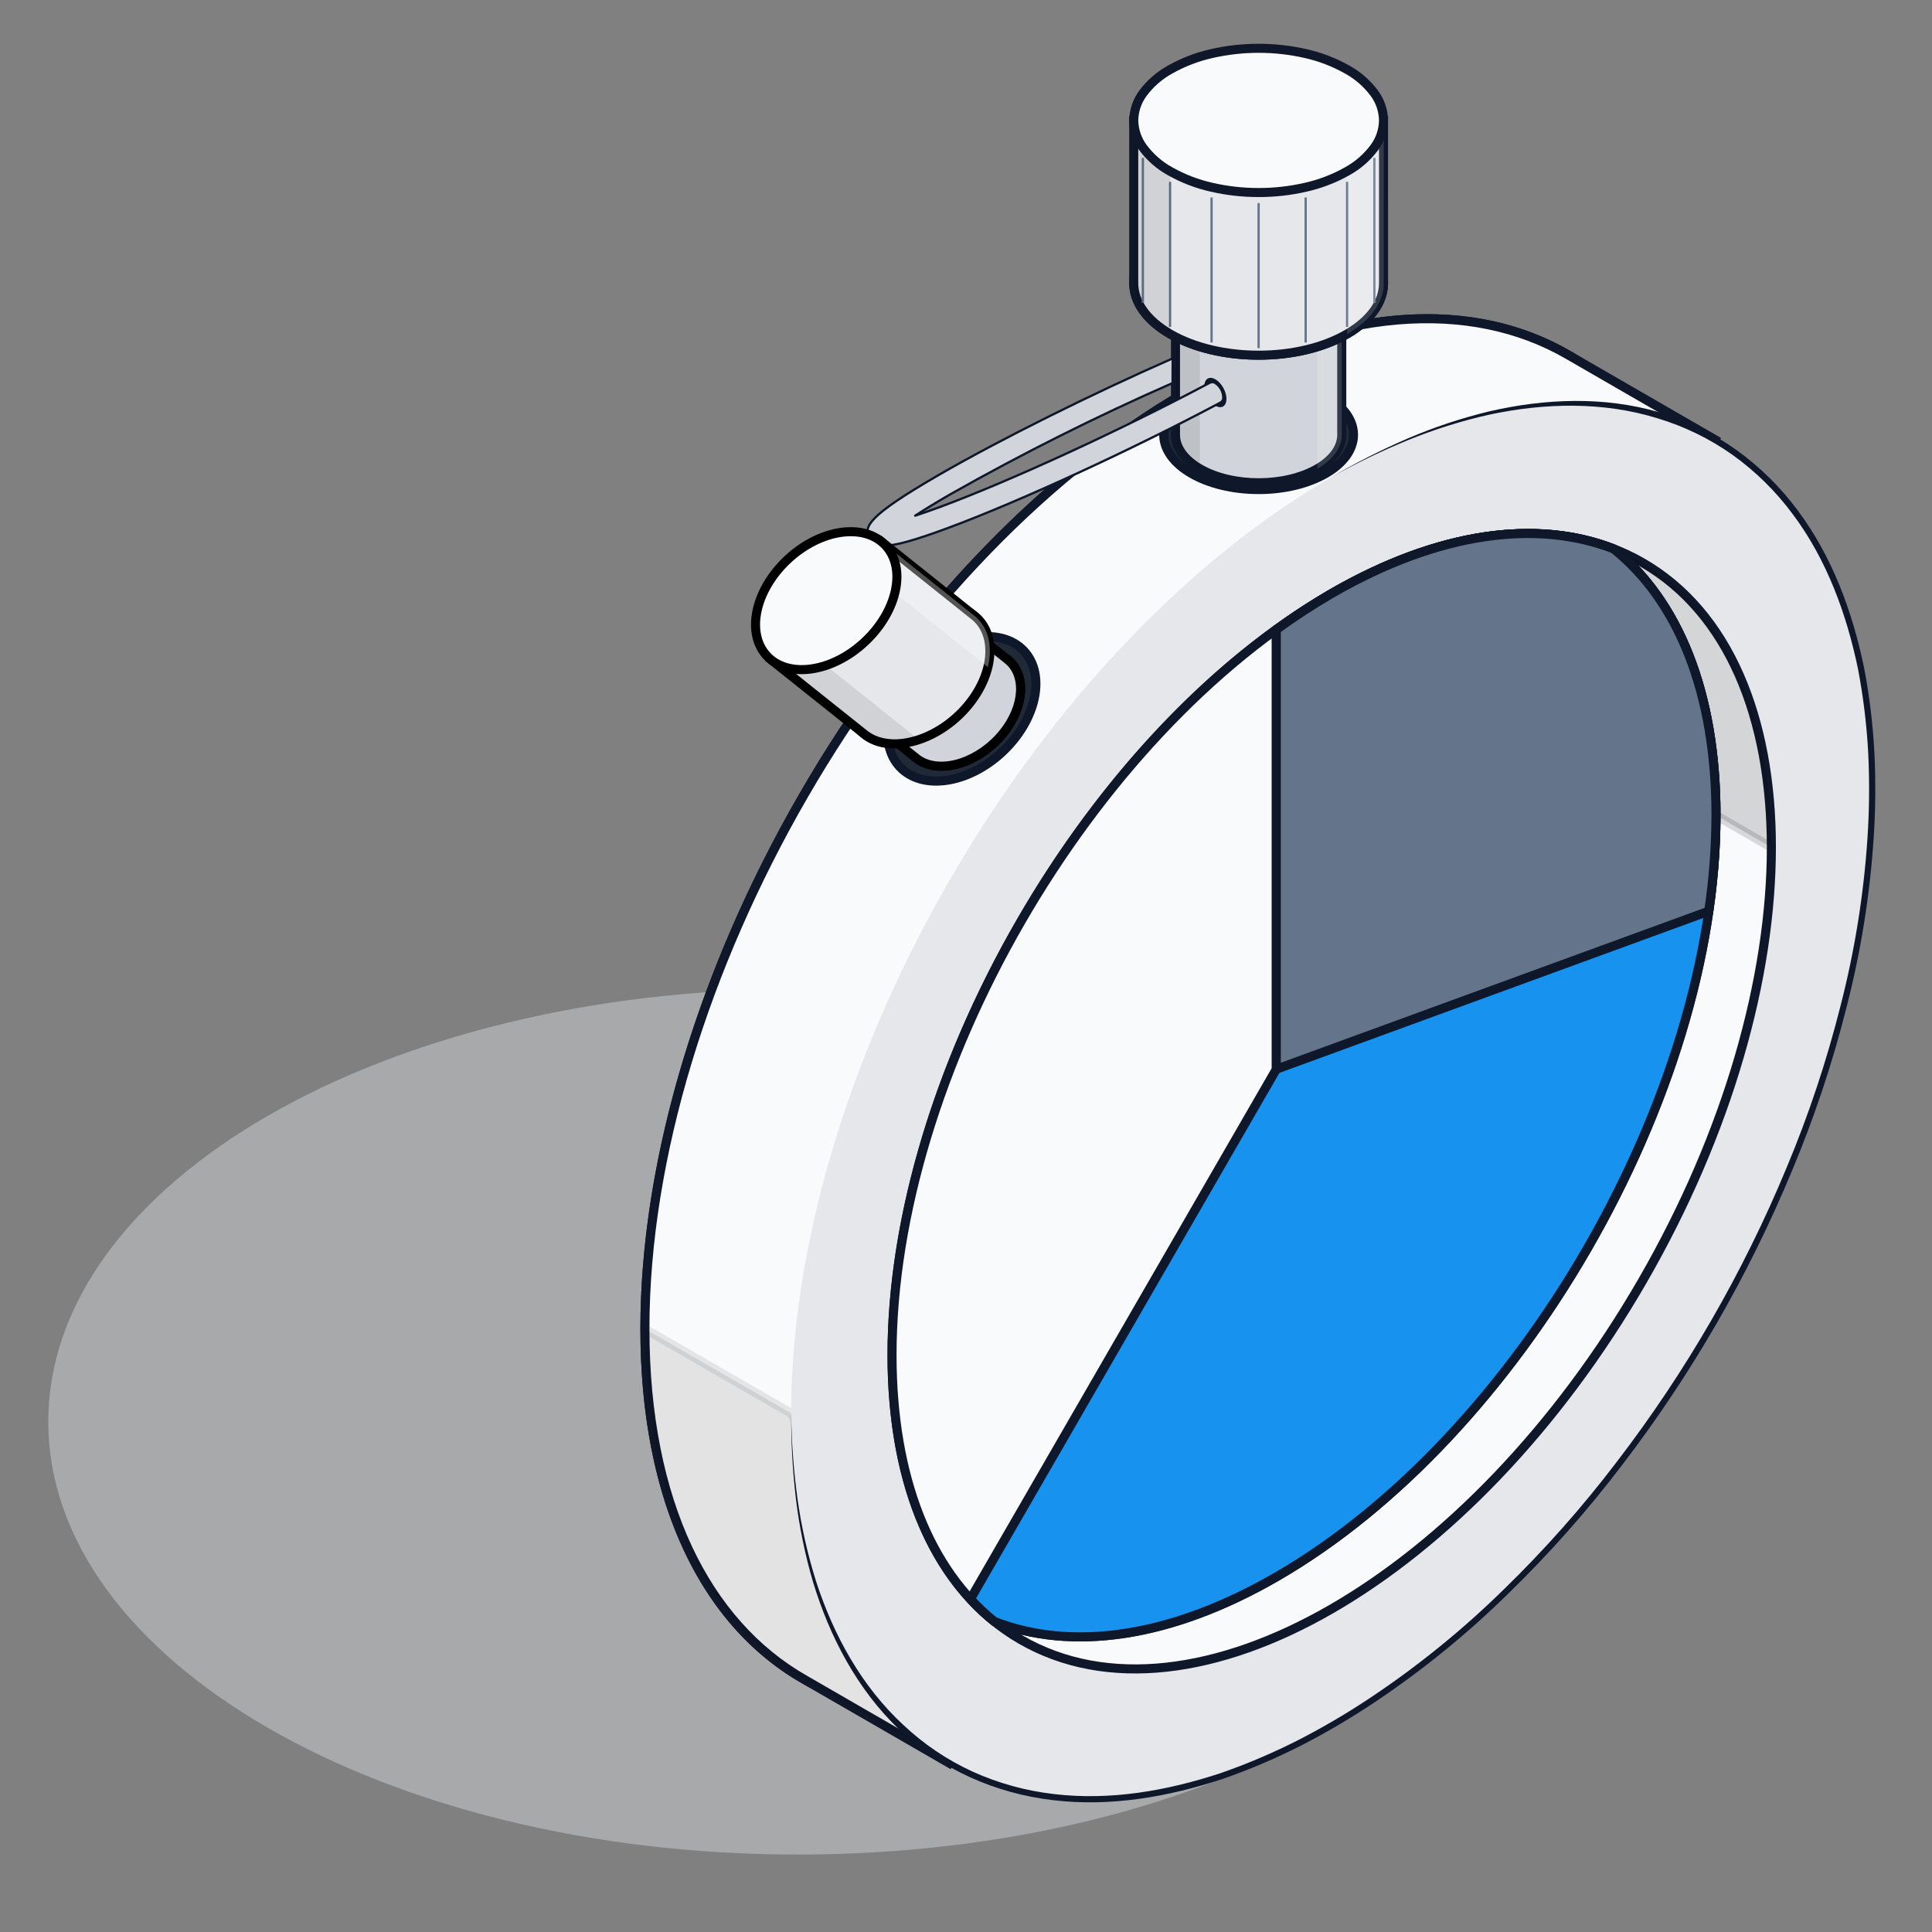 <svg width="200" height="200" viewBox="0 0 200 200" fill="none" xmlns="http://www.w3.org/2000/svg">
<rect x="0" y="0" width="200" height="200" fill="#808080" stroke="none"/>
<g clip-path="url(#clip0_1511_3376834)">
<path d="M82.592 191.983C125.445 191.983 160.184 171.926 160.184 147.185C160.184 122.444 125.445 102.387 82.592 102.387C39.739 102.387 5 122.444 5 147.185C5 171.926 39.739 191.983 82.592 191.983Z" fill="#E5E7EB" fill-opacity="0.4"/>
<path d="M162.296 128.103C184.15 90.249 184.15 49.335 162.295 36.717C140.441 24.099 105.008 44.557 83.153 82.41C61.299 120.263 61.299 161.178 83.153 173.795C105.008 186.413 140.441 165.956 162.296 128.103Z" fill="#F9FAFB" stroke="#0F172A" stroke-width="0.937" stroke-miterlimit="10"/>
<path d="M174.481 50.765L177.524 45.51L162.389 36.77C152.255 30.864 138.227 31.685 122.726 40.635C91.817 58.482 66.76 101.877 66.76 137.567C66.76 155.49 73.08 168.058 83.287 173.871L98.235 182.501L101.219 177.345C107.84 176.707 115.103 174.275 122.722 169.876C153.629 152.032 178.684 108.635 178.684 72.947C178.686 64.233 177.189 56.787 174.481 50.765Z" fill="#F9FAFB" stroke="#0F172A" stroke-width="0.937" stroke-miterlimit="10"/>
<path opacity="0.09" d="M97.198 171.308L81.896 146.304L66.76 137.567C66.76 155.49 73.08 168.058 83.287 173.871L98.235 182.501L101.219 177.345C101.809 177.288 102.409 177.2 103.009 177.114L97.198 171.308Z" fill="black" stroke="#0F172A" stroke-width="0.937" stroke-miterlimit="10"/>
<path d="M177.429 136.84C199.284 98.987 199.284 58.072 177.429 45.455C155.575 32.837 120.141 53.294 98.287 91.147C76.432 129 76.433 169.915 98.287 182.533C120.142 195.151 155.575 174.693 177.429 136.84Z" fill="#E5E7EB"/>
<path d="M137.858 49.376C140.403 47.883 143.037 46.549 145.747 45.382C148.464 44.219 151.274 43.285 154.147 42.59C159.888 41.259 166.011 40.999 171.761 42.678C174.627 43.527 177.331 44.848 179.761 46.587C182.185 48.331 184.324 50.44 186.101 52.84C189.685 57.628 191.771 63.345 192.97 69.132C193.525 72.043 193.882 74.988 194.038 77.948C194.181 80.904 194.154 83.867 193.957 86.82C193.564 92.725 192.622 98.58 191.143 104.311C189.698 110.044 187.826 115.661 185.542 121.114C181.012 132.046 175.07 142.338 167.868 151.727C164.287 156.434 160.359 160.865 156.117 164.986C151.894 169.131 147.295 172.874 142.378 176.167C139.92 177.815 137.369 179.319 134.738 180.674C132.097 182.018 129.368 183.182 126.569 184.157C120.958 186.011 114.963 187.063 109.025 186.353C106.059 186.014 103.163 185.217 100.441 183.99C97.72 182.754 95.225 181.072 93.058 179.015C88.733 174.871 85.893 169.442 84.176 163.805C83.341 160.971 82.744 158.072 82.391 155.138C82.047 152.209 81.883 149.261 81.903 146.311C81.937 149.257 82.153 152.198 82.551 155.118C82.955 158.031 83.601 160.906 84.483 163.713C86.288 169.281 89.199 174.58 93.498 178.551C95.619 180.554 98.055 182.195 100.708 183.408C103.37 184.609 106.202 185.388 109.102 185.72C114.918 186.416 120.821 185.384 126.365 183.552C129.134 182.588 131.835 181.436 134.448 180.105C137.058 178.763 139.589 177.27 142.027 175.636C146.912 172.366 151.482 168.647 155.677 164.529C159.895 160.43 163.8 156.021 167.36 151.339C174.528 141.994 180.442 131.751 184.951 120.871C187.223 115.446 189.085 109.859 190.523 104.156C191.992 98.464 192.928 92.647 193.318 86.781C193.513 83.854 193.54 80.917 193.399 77.986C193.244 75.058 192.892 72.143 192.343 69.263C191.157 63.546 189.098 57.917 185.587 53.229C183.851 50.882 181.76 48.82 179.39 47.115C177.011 45.425 174.372 44.136 171.577 43.3C165.991 41.567 159.945 41.695 154.22 42.915C151.349 43.554 148.536 44.432 145.81 45.539C143.083 46.653 140.427 47.934 137.858 49.376Z" fill="#0F172A"/>
<path d="M170.042 132.575C187.816 101.789 187.816 68.512 170.041 58.25C152.267 47.988 123.448 64.626 105.674 95.412C87.899 126.199 87.899 159.475 105.674 169.737C123.449 180 152.267 163.361 170.042 132.575Z" fill="#F9FAFB" stroke="#0F172A" stroke-width="0.937" stroke-miterlimit="10"/>
<path d="M177.639 84.406C177.639 71.577 173.654 62.129 167.041 56.822C159.14 53.752 148.966 55.025 137.859 61.439C112.723 75.952 92.342 111.247 92.342 140.273C92.342 153.098 96.322 162.546 102.935 167.853C110.836 170.927 121.013 169.654 132.123 163.24C157.262 148.727 177.639 113.433 177.639 84.406Z" fill="#F9FAFB" stroke="#0F172A" stroke-width="0.937" stroke-miterlimit="10"/>
<path opacity="0.15" d="M153.921 55.542L177.639 84.406L183.374 87.72V87.717C183.374 65.219 171.13 53.105 153.921 55.542Z" fill="black" stroke="#0F172A" stroke-width="0.937" stroke-miterlimit="10"/>
<path d="M177.639 84.406C177.639 71.578 173.654 62.129 167.041 56.823C159.139 53.752 148.965 55.025 137.859 61.439C135.885 62.588 133.971 63.836 132.125 65.18V110.684L100.46 165.528C101.226 166.364 102.054 167.14 102.936 167.852C110.838 170.927 121.014 169.654 132.125 163.24C157.261 148.727 177.639 113.433 177.639 84.406Z" fill="#1793EF" stroke="#0F172A" stroke-width="0.937" stroke-miterlimit="10"/>
<path d="M177.639 84.406C177.639 71.578 173.655 62.129 167.041 56.823C159.14 53.752 148.966 55.025 137.859 61.439C135.885 62.588 133.971 63.836 132.125 65.18V110.684L176.886 94.325C177.374 91.041 177.626 87.726 177.639 84.406Z" fill="#64748B" stroke="#0F172A" stroke-width="0.937" stroke-miterlimit="10"/>
<path d="M99.146 74.14C102.536 70.981 103.502 66.507 101.303 64.147C99.104 61.787 94.573 62.435 91.183 65.594C87.793 68.753 86.828 73.227 89.026 75.587C91.225 77.947 95.756 77.299 99.146 74.14Z" fill="#E5E7EB" stroke="black" stroke-width="0.937" stroke-miterlimit="10"/>
<path d="M130.291 50.678C135.716 50.678 140.114 48.139 140.114 45.007C140.114 41.875 135.716 39.336 130.291 39.336C124.866 39.336 120.469 41.875 120.469 45.007C120.469 48.139 124.866 50.678 130.291 50.678Z" fill="#1F2937" stroke="#0F172A" stroke-width="0.937" stroke-miterlimit="10"/>
<path d="M130.292 34.275C135.045 34.275 138.899 32.05 138.899 29.306C138.899 26.562 135.045 24.337 130.292 24.337C125.538 24.337 121.685 26.562 121.685 29.306C121.685 32.05 125.538 34.275 130.292 34.275Z" fill="#E5E7EB" stroke="#0F172A" stroke-width="0.937" stroke-miterlimit="10"/>
<path d="M138.899 29.306H121.685V45.007C121.685 46.278 122.525 47.55 124.206 48.52C127.567 50.461 133.017 50.461 136.378 48.52C138.059 47.55 138.899 46.278 138.899 45.007V29.306Z" fill="#D1D5DB" stroke="#0F172A" stroke-width="0.937" stroke-linejoin="round"/>
<path opacity="0.09" d="M121.685 29.306V45.007C121.685 46.278 122.525 47.55 124.206 48.52V29.306H121.685Z" fill="black"/>
<path opacity="0.15" d="M138.899 45.007V29.306H136.377V48.52C138.058 47.55 138.899 46.28 138.899 45.007Z" fill="white"/>
<path d="M130.291 36.771C137.432 36.771 143.221 33.429 143.221 29.306C143.221 25.183 137.432 21.842 130.291 21.842C123.151 21.842 117.362 25.183 117.362 29.306C117.362 33.429 123.151 36.771 130.291 36.771Z" fill="#E5E7EB" stroke="#0F172A" stroke-width="0.937" stroke-miterlimit="10"/>
<path d="M143.222 12.465H117.362V29.306C117.362 31.216 118.624 33.127 121.15 34.584C126.199 37.499 134.386 37.499 139.435 34.584C141.96 33.126 143.223 31.216 143.223 29.305L143.222 12.465Z" fill="#E5E7EB" stroke="#0F172A" stroke-width="0.937" stroke-miterlimit="10"/>
<path d="M118.31 16.345V31.36" stroke="#64748B" stroke-width="0.234" stroke-miterlimit="10"/>
<path d="M121.128 18.825V33.842" stroke="#64748B" stroke-width="0.234" stroke-miterlimit="10"/>
<path d="M125.421 20.444V35.459" stroke="#64748B" stroke-width="0.234" stroke-miterlimit="10"/>
<path d="M130.291 21.026V36.043" stroke="#64748B" stroke-width="0.234" stroke-miterlimit="10"/>
<path d="M142.274 16.345V31.36" stroke="#64748B" stroke-width="0.234" stroke-miterlimit="10"/>
<path d="M139.454 18.825V33.842" stroke="#64748B" stroke-width="0.234" stroke-miterlimit="10"/>
<path d="M135.163 20.444V35.459" stroke="#64748B" stroke-width="0.234" stroke-miterlimit="10"/>
<path opacity="0.09" d="M118.865 12.465H117.362V29.306C117.362 31.216 118.625 33.127 121.15 34.584V15.272L118.865 12.465Z" fill="black"/>
<path opacity="0.15" d="M141.739 12.465H143.241V29.306C143.241 31.216 141.979 33.127 139.453 34.584V15.272L141.739 12.465Z" fill="white"/>
<path d="M139.435 17.743C138.097 18.495 136.656 19.047 135.158 19.383C133.562 19.75 131.93 19.933 130.292 19.93C128.655 19.933 127.023 19.75 125.427 19.383C123.929 19.047 122.488 18.495 121.15 17.743C120.037 17.134 119.069 16.291 118.313 15.272C117.713 14.457 117.382 13.475 117.366 12.463C117.382 11.451 117.713 10.47 118.313 9.656C119.07 8.637 120.039 7.794 121.153 7.187C122.492 6.434 123.932 5.882 125.43 5.546C128.633 4.818 131.958 4.818 135.16 5.546C136.657 5.882 138.097 6.435 139.435 7.187C140.549 7.794 141.518 8.637 142.275 9.656C142.875 10.471 143.206 11.453 143.221 12.464C143.206 13.477 142.875 14.459 142.275 15.274C141.518 16.293 140.549 17.135 139.435 17.743Z" fill="#F9FAFB" stroke="#0F172A" stroke-width="0.937" stroke-miterlimit="10"/>
<path d="M126.6 42.082C127.062 41.833 127.087 40.982 126.655 40.182C126.223 39.381 125.498 38.935 125.036 39.184C124.574 39.434 124.549 40.285 124.981 41.085C125.413 41.885 126.138 42.332 126.6 42.082Z" fill="#0F172A"/>
<path d="M126.633 41.134C126.626 40.846 126.551 40.565 126.414 40.312C126.277 40.059 126.083 39.841 125.847 39.677C125.762 39.61 125.659 39.569 125.55 39.559C125.442 39.549 125.334 39.571 125.238 39.622C116.178 44.449 104.737 49.721 97.399 52.449C96.337 52.843 95.46 53.148 94.739 53.383C95.627 52.805 96.811 52.073 98.387 51.163C105.853 46.939 113.529 43.098 121.384 39.654L121.395 37.1C112.896 40.842 103.524 45.504 97.223 49.142C89.68 53.497 89.454 54.547 89.976 55.651C90.103 55.939 90.321 56.178 90.597 56.33C90.873 56.483 91.191 56.541 91.502 56.496C92.652 56.496 94.633 55.96 98.211 54.629C105.635 51.869 117.199 46.54 126.341 41.672C126.437 41.621 126.515 41.542 126.568 41.447C126.62 41.351 126.642 41.242 126.633 41.134Z" fill="#D1D5DB" stroke="#0F172A" stroke-width="0.234" stroke-linejoin="round"/>
<path d="M103.741 77.857C107.293 74.547 108.304 69.861 106.001 67.389C103.697 64.916 98.951 65.595 95.399 68.905C91.848 72.214 90.836 76.901 93.14 79.373C95.443 81.845 100.19 81.166 103.741 77.857Z" fill="#1F2937" stroke="#0F172A" stroke-width="0.937" stroke-miterlimit="10"/>
<path d="M102.884 76.936C105.705 74.308 106.508 70.585 104.678 68.621C102.849 66.658 99.079 67.197 96.258 69.825C93.437 72.454 92.634 76.176 94.463 78.14C96.293 80.103 100.063 79.564 102.884 76.936Z" fill="#E5E7EB" stroke="black" stroke-width="0.937" stroke-miterlimit="10"/>
<path d="M104.308 68.282L99.927 64.786L90.45 74.978L94.799 78.445C94.946 78.567 95.103 78.678 95.268 78.775C97.636 80.141 101.511 78.832 103.878 75.864C106.089 73.093 106.232 69.815 104.308 68.282Z" fill="#D1D5DB" stroke="black" stroke-width="0.937" stroke-miterlimit="10"/>
<path d="M98.478 73.423C101.299 70.794 102.102 67.072 100.272 65.108C98.442 63.144 94.672 63.683 91.852 66.312C89.031 68.94 88.228 72.663 90.057 74.626C91.887 76.59 95.657 76.051 98.478 73.423Z" fill="#E5E7EB" stroke="black" stroke-width="0.937" stroke-miterlimit="10"/>
<path d="M100.863 63.743L100.852 63.734L100.823 63.711L91.229 56.055L79.865 68.332L89.474 75.997C89.637 76.128 89.81 76.246 89.992 76.351C92.837 77.994 97.493 76.42 100.339 72.853C102.995 69.521 103.169 65.587 100.863 63.743Z" fill="#E5E7EB" stroke="black" stroke-width="0.937" stroke-miterlimit="10"/>
<path opacity="0.09" d="M95.119 76.569L83.68 67.443H80.969L80.027 68.461L89.474 75.997C89.638 76.128 89.811 76.246 89.992 76.351C90.783 76.745 91.649 76.968 92.532 77.005C93.415 77.043 94.297 76.894 95.119 76.569Z" fill="black"/>
<path opacity="0.33" d="M100.863 63.743L100.852 63.734L100.823 63.711L91.229 56.055L88.994 58.469L102.262 69.055C102.784 66.903 102.319 64.906 100.863 63.743Z" fill="white"/>
<path d="M89.511 66.453C92.902 63.294 93.867 58.82 91.668 56.46C89.469 54.1 84.939 54.748 81.549 57.907C78.158 61.066 77.193 65.54 79.392 67.9C81.591 70.26 86.121 69.612 89.511 66.453Z" fill="#F9FAFB" stroke="black" stroke-width="0.937" stroke-miterlimit="10"/>
</g>
<defs>
<clipPath id="clip0_1511_3376834">
<rect width="200" height="200" fill="white"/>
</clipPath>
</defs>
</svg>
